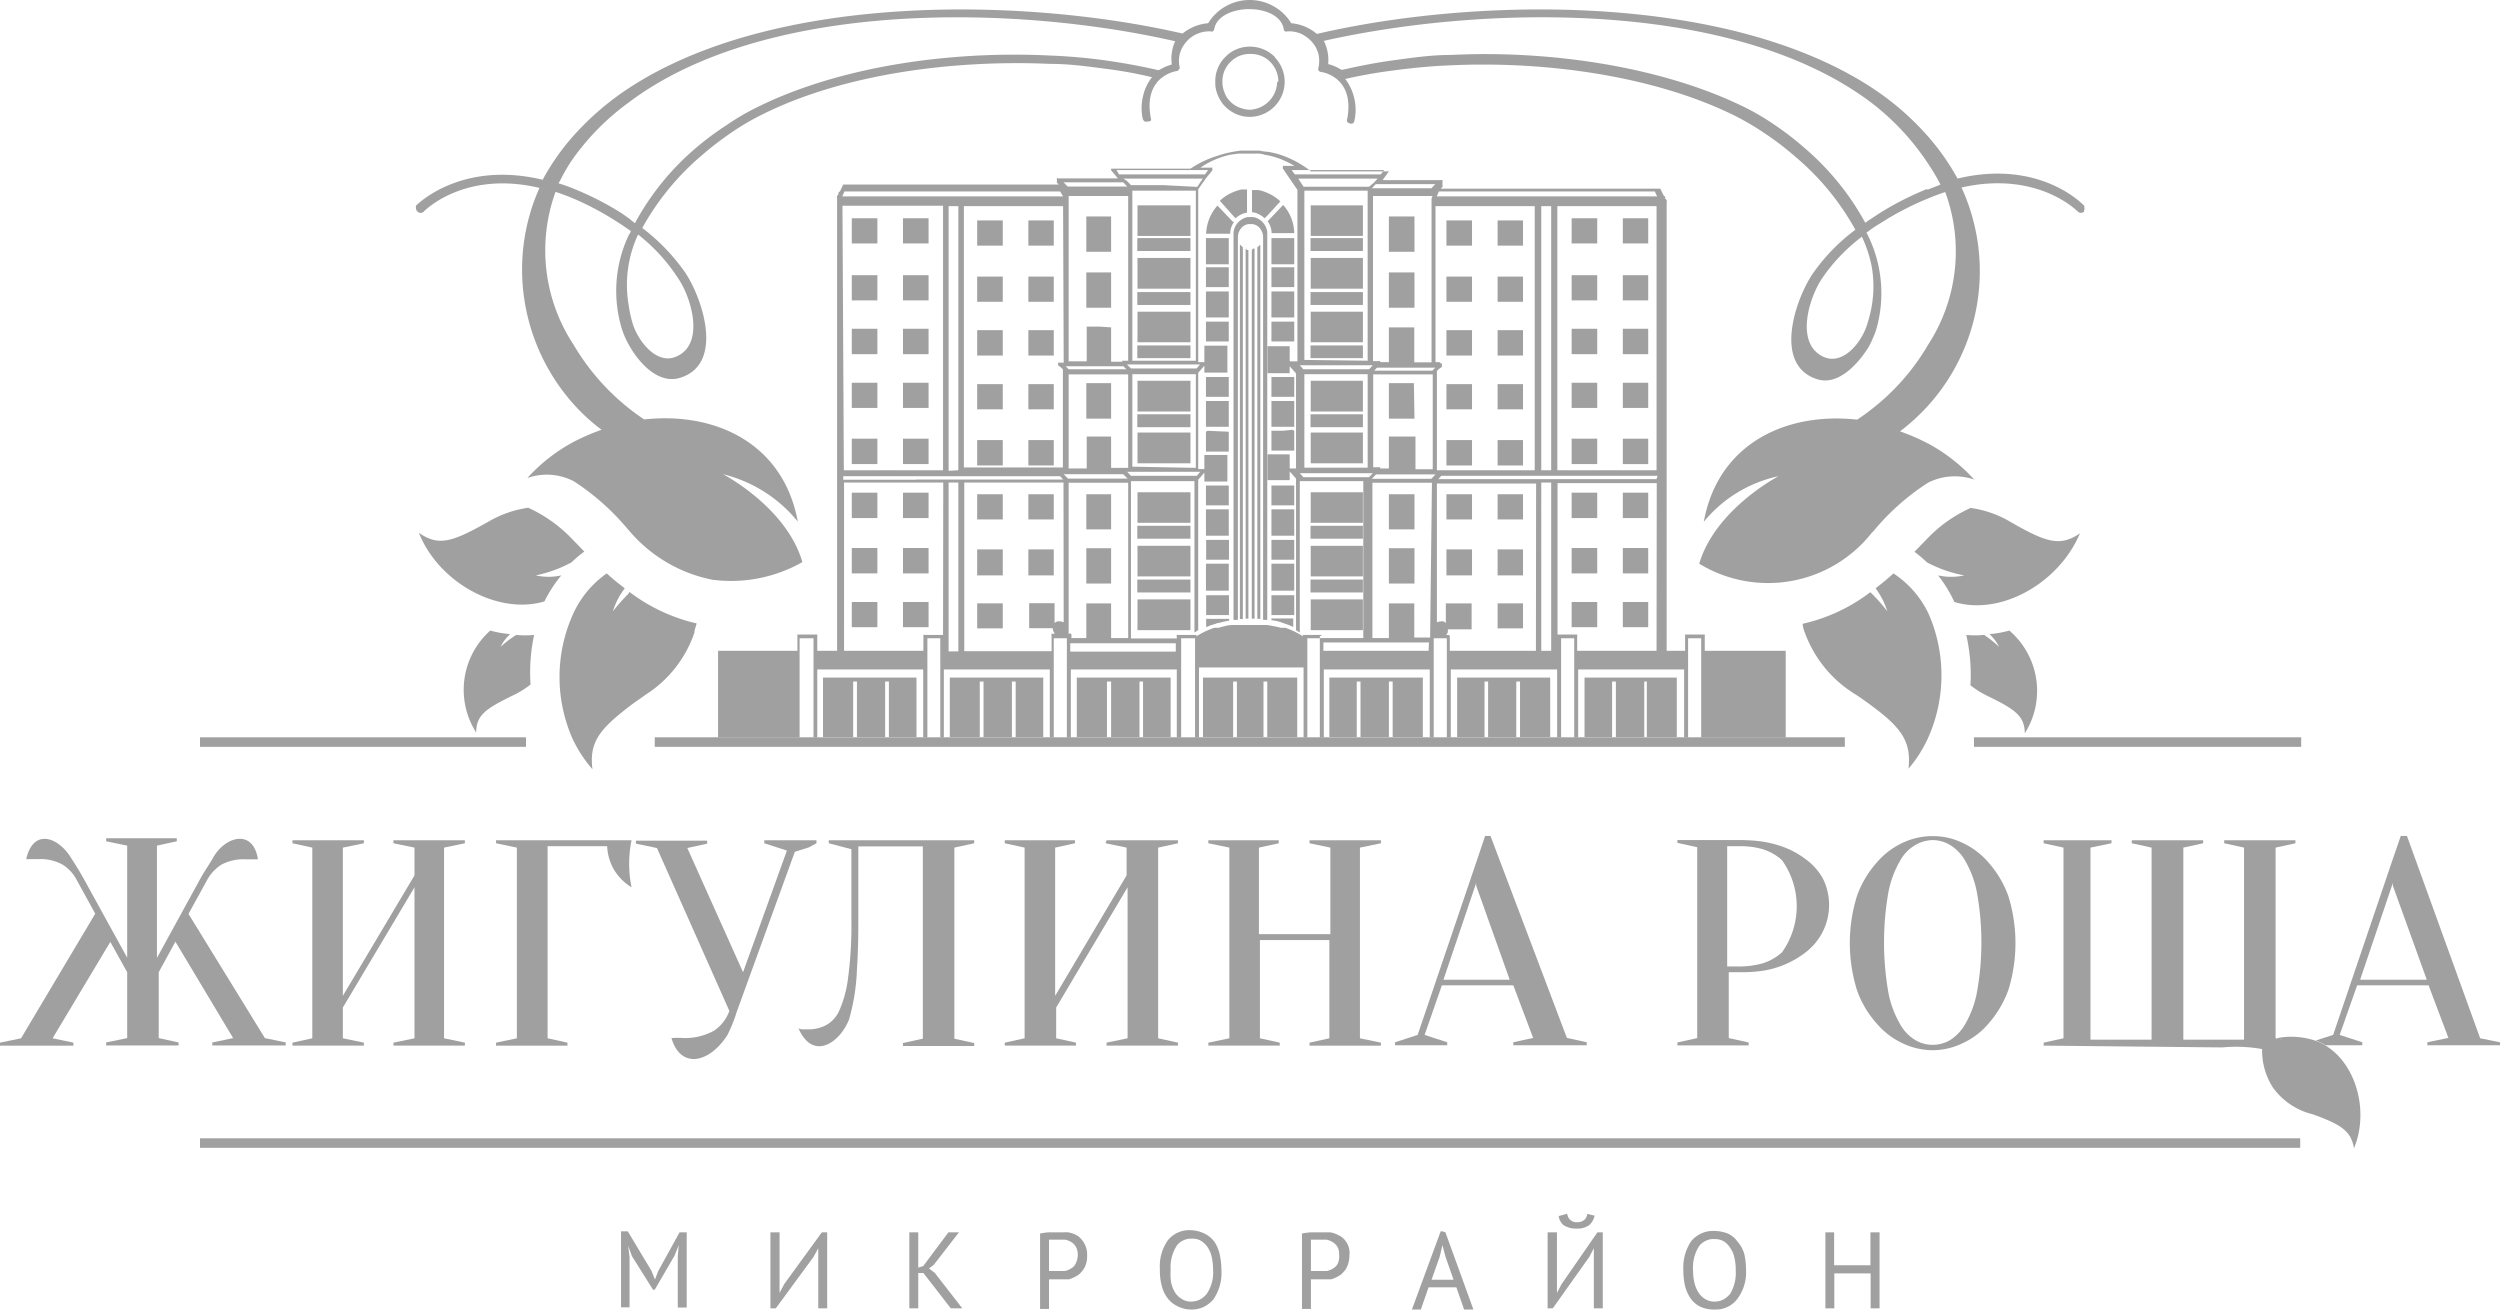 <?xml version="1.0" encoding="UTF-8"?> <svg xmlns="http://www.w3.org/2000/svg" id="Слой_1" data-name="Слой 1" viewBox="0 0 126 66"> <defs> <style>.cls-1,.cls-2{fill:#a0a0a0;}.cls-1{fill-rule:evenodd;}</style> </defs> <path class="cls-1" d="M118.64,57.87c.84-2,0-4.7-1.92-5.41a3.79,3.79,0,0,0-2-.13,3.8,3.8,0,0,1,2,1.21,4.16,4.16,0,0,0-2.7-.84,3.44,3.44,0,0,0,.54,2.12,3.48,3.48,0,0,0,2,1.34C118,56.68,118.49,57,118.64,57.87Z"></path> <path class="cls-2" d="M46.82,63.93l.24-.18,1.27-1.64H47.8l-1.27,1.7-.25.08V62.11h-.45v3.83h.45V64.16h.26l1.38,1.78h.58l-1.39-1.79Z"></path> <path class="cls-2" d="M72.7,62.06h-.09L71.16,66h.45L72,64.88H73.4L73.79,66h.47l-1.41-3.89Zm.56,2.44H72.15l.41-1.16.14-.59.15.58Z"></path> <path class="cls-2" d="M78.84,61.77a1.15,1.15,0,0,0,.63.15,1,1,0,0,0,.62-.17.9.9,0,0,0,.28-.48L80,61.18a.47.47,0,0,1-.16.31.53.53,0,0,1-.34.11.49.49,0,0,1-.35-.11.47.47,0,0,1-.16-.32l-.43.12a.62.62,0,0,0,.09.27A.53.53,0,0,0,78.84,61.77Z"></path> <path class="cls-2" d="M33.18,64.05l-.17.44h0l-.17-.43-1.2-2h-.34v3.83h.43V63.36l-.07-.57h0l.19.52L32.91,65H33l1-1.72.21-.53h0l-.05.57v2.58h.45V62.11h-.36Z"></path> <path class="cls-2" d="M94.27,62.11v1.66H92.44V62.11H92v3.83h.45V64.18h1.83v1.76h.45V62.11Z"></path> <path class="cls-2" d="M39.53,64.71l-.24.45h0l0-.43V62.11h-.46v3.83h.27L41,63.35l.24-.44h0l0,.43v2.6h.45V62.11h-.27Z"></path> <path class="cls-2" d="M78.71,64.71l-.24.45h0l0-.43V62.11H78v3.83h.26l1.84-2.59.23-.44h0l0,.43v2.6h.45V62.11h-.27Z"></path> <path class="cls-2" d="M67.52,62.29a1.28,1.28,0,0,0-.47-.18l-.25,0h-.74a3.32,3.32,0,0,0-.44.06v3.8h.45V64.48h.73l.28,0a1.68,1.68,0,0,0,.47-.22,1.13,1.13,0,0,0,.33-.39,1.34,1.34,0,0,0,.13-.59,1,1,0,0,0-.49-1Zm-.09,1.38a.6.6,0,0,1-.24.26,1,1,0,0,1-.32.13h-.8V62.48h.8a1.07,1.07,0,0,1,.31.13.66.66,0,0,1,.23.24.67.67,0,0,1,.08.37A.87.87,0,0,1,67.43,63.67Z"></path> <path class="cls-2" d="M54.32,62.29a1.4,1.4,0,0,0-.48-.18,1.9,1.9,0,0,0-.25,0h-.73a3.11,3.11,0,0,0-.44.06v3.8h.45V64.48h.72l.28,0a1.82,1.82,0,0,0,.47-.22,1.25,1.25,0,0,0,.33-.39,1.2,1.2,0,0,0,.12-.59,1.09,1.09,0,0,0-.13-.59A1.17,1.17,0,0,0,54.32,62.29Zm-.1,1.38a.55.55,0,0,1-.24.26.83.83,0,0,1-.32.13h-.79V62.48h.83a1.2,1.2,0,0,1,.31.13.64.64,0,0,1,.22.24.78.78,0,0,1,.09.37A1,1,0,0,1,54.22,63.67Z"></path> <path class="cls-2" d="M87.58,62.59a1.19,1.19,0,0,0-.48-.41,1.87,1.87,0,0,0-.71-.14,1.39,1.39,0,0,0-.63.12,1.43,1.43,0,0,0-.52.39,2.39,2.39,0,0,0-.4,1.47,3.59,3.59,0,0,0,.09.81,2,2,0,0,0,.29.63,1.32,1.32,0,0,0,.48.4,1.61,1.61,0,0,0,.71.14,1.36,1.36,0,0,0,.63-.12,1.34,1.34,0,0,0,.51-.4A2.23,2.23,0,0,0,88,64a3.72,3.72,0,0,0-.09-.81A1.6,1.6,0,0,0,87.58,62.59Zm-.38,2.62a1.21,1.21,0,0,1-.35.29,1,1,0,0,1-.44.1.87.87,0,0,1-.49-.14,1,1,0,0,1-.33-.34,1.69,1.69,0,0,1-.2-.5,3,3,0,0,1-.06-.6,2,2,0,0,1,.29-1.19.82.82,0,0,1,.35-.29.83.83,0,0,1,.44-.09.9.9,0,0,1,.48.12,1.1,1.1,0,0,1,.33.35,1.28,1.28,0,0,1,.2.5,2.45,2.45,0,0,1,.06.6A2.06,2.06,0,0,1,87.2,65.21Z"></path> <path class="cls-2" d="M61.21,62.59a1.38,1.38,0,0,0-.49-.41A1.7,1.7,0,0,0,60,62a1.39,1.39,0,0,0-1.14.51,2.27,2.27,0,0,0-.4,1.47,2.76,2.76,0,0,0,.09.81,1.65,1.65,0,0,0,.29.63,1.34,1.34,0,0,0,.48.4A1.54,1.54,0,0,0,60,66a1.41,1.41,0,0,0,.64-.12,1.45,1.45,0,0,0,.52-.4,2.34,2.34,0,0,0,.4-1.46,3.66,3.66,0,0,0-.09-.81A1.86,1.86,0,0,0,61.21,62.59Zm-.39,2.62a1.09,1.09,0,0,1-.35.29,1,1,0,0,1-.44.1.82.82,0,0,1-.48-.14,1,1,0,0,1-.34-.34,1.67,1.67,0,0,1-.19-.5A3.05,3.05,0,0,1,59,64a2,2,0,0,1,.29-1.19.79.79,0,0,1,.34-.29.85.85,0,0,1,.44-.09.8.8,0,0,1,.48.12,1.14,1.14,0,0,1,.34.35,1.44,1.44,0,0,1,.19.5,3.05,3.05,0,0,1,.06.6A1.92,1.92,0,0,1,60.82,65.21Z"></path> <path class="cls-2" d="M79.21,24.83v1.28H80.5V24.83H79.21Z"></path> <path class="cls-2" d="M81.79,30.34v1.27h1.28V30.34H81.79Z"></path> <path class="cls-2" d="M46.8,12.31V11H45.51v1.27H46.8Z"></path> <path class="cls-2" d="M46.8,20.56V19.29H45.51v1.27H46.8Z"></path> <path class="cls-2" d="M46.8,15.14V13.87H45.51v1.27H46.8Z"></path> <path class="cls-2" d="M81.79,27.62V28.9h1.28V27.62H81.79Z"></path> <path class="cls-2" d="M46.8,17.85V16.57H45.51v1.28H46.8Z"></path> <path class="cls-2" d="M60,18.05v-.64H57.32v.64H60Z"></path> <path class="cls-2" d="M60,23.35V21.8H57.33v1.55H60Z"></path> <path class="cls-2" d="M60,12.69V12H57.32v.65H60Z"></path> <path class="cls-2" d="M60,11.89V10.35H57.33v1.54H60Z"></path> <path class="cls-2" d="M57.33,15.71v1.54H60V15.71H57.33Z"></path> <path class="cls-2" d="M81.79,24.83v1.28h1.28V24.83H81.79Z"></path> <path class="cls-2" d="M60,15.37v-.65H57.32v.65H60Z"></path> <path class="cls-2" d="M57.33,13v1.55H60V13H57.33Z"></path> <path class="cls-2" d="M46.8,23.39V22.11H45.51v1.28H46.8Z"></path> <path class="cls-2" d="M45.51,24.83v1.28H46.8V24.83H45.51Z"></path> <path class="cls-2" d="M79.21,30.34v1.27H80.5V30.34H79.21Z"></path> <path class="cls-2" d="M42.93,24.83v1.28h1.29V24.83H42.93Z"></path> <path class="cls-2" d="M45.51,30.34v1.27H46.8V30.34H45.51Z"></path> <path class="cls-2" d="M45.51,27.62V28.9H46.8V27.62H45.51Z"></path> <path class="cls-2" d="M76.76,15.21V13.94H75.48v1.27h1.28Z"></path> <path class="cls-2" d="M49.25,30.41v1.26h1.29V30.41H49.25Z"></path> <path class="cls-2" d="M75.48,24.91v1.27h1.28V24.91H75.48Z"></path> <path class="cls-2" d="M44.22,12.31V11H42.93v1.27h1.29Z"></path> <path class="cls-2" d="M44.22,17.85V16.57H42.93v1.28h1.29Z"></path> <path class="cls-2" d="M44.22,15.14V13.87H42.93v1.27h1.29Z"></path> <path class="cls-2" d="M44.22,20.56V19.29H42.93v1.27h1.29Z"></path> <path class="cls-2" d="M79.21,27.62V28.9H80.5V27.62H79.21Z"></path> <path class="cls-2" d="M42.93,30.34v1.27h1.29V30.34H42.93Z"></path> <path class="cls-2" d="M42.93,27.62V28.9h1.29V27.62H42.93Z"></path> <path class="cls-2" d="M44.22,23.39V22.11H42.93v1.28h1.29Z"></path> <path class="cls-2" d="M79.21,11v1.27H80.5V11H79.21Z"></path> <path class="cls-2" d="M68.69,15.37v-.65H66.05v.65h2.64Z"></path> <path class="cls-2" d="M85.92,32.8v-.75a.11.11,0,0,0,0-.07l-.07,0H85l-.07,0a.11.11,0,0,0,0,.07v.75h-.93V10.19a.19.19,0,0,0,0-.1.14.14,0,0,0-.08-.07.13.13,0,0,0,0-.1l-.08-.08-.16-.33s0,0,0,0l0,0-.1,0H72.61l.09-.09a.1.1,0,0,0,0-.08V9.15a.08.08,0,0,0,0-.07.11.11,0,0,0-.08,0H69.68L70,8.64l0,0s0,0,0,0,0,0,0,0l0,0H66.08a5.15,5.15,0,0,0-1.41-.79,4.06,4.06,0,0,0-.78-.2,3.18,3.18,0,0,1-.43-.06h-.88a3.18,3.18,0,0,0-.43.06,4.47,4.47,0,0,0-.78.2A5.15,5.15,0,0,0,60,8.5H56l0,0v.08l0,0,.34.41h-3a.08.08,0,0,0-.07,0,.09.09,0,0,0,0,.07v.07a.11.11,0,0,0,0,.08l.09.09H42.6l-.1,0,0,0a.05.05,0,0,0,0,0l-.16.33-.08.08a.13.13,0,0,0,0,.1.12.12,0,0,0-.07.07.19.19,0,0,0,0,.1V32.8h-1v-.75a.11.11,0,0,0,0-.07l-.07,0h-.86l-.07,0a.11.11,0,0,0,0,.07v.75h-4v4.37H40.3v-5H41v5h.19V33.74h5.34v3.43h.21v-5h.65v5h.18V33.74h5.34v3.43h.2v-5h.66v5h.2V33.74h5.34v3.43h.22v-5h.7v5h.2V33.64H65.7v3.53h.19v-5h.63v5h.2V33.74h5.34v3.43h.2v-5h.66v5h.2V33.74h5.36v3.43h.2v-5h.66v5h.2V33.74h5.34v3.43h.2v-5h.66v5H90V32.8ZM67.37,8.57h2.39l-.17.22H65.26l-.16-.22ZM70.62,22H70v1.61h-.44s0,0,0-.06a.06.06,0,0,0-.06,0h-.29V18.87h3v4.78h-.87V22Zm-3.25-3.59h1.82l-.19.2H65.69l-.18-.2Zm-1.63-.27V9.61h3.19v8.57Zm3.19.71v4.72H65.74V18.86h3.19Zm-1.56,5h1.82l-.19.2H65.69l-.18-.2Zm3.25-5.17H69.26l.14-.15h2.94l-.15.15ZM72.15,10v8.26h-.87V16.5H70v1.75h-.44a.1.1,0,0,0,0-.05.07.07,0,0,0-.06,0h-.3V9.88h3ZM69,9.41H65.7L65.43,9h4l-.19.21ZM56.27,8.57h4.62l-.16.22H56.4ZM55.41,22h-.64v1.61h-.91V18.87h3v4.71h-.3s0,0,0,0a.1.1,0,0,0,0,0H56V22Zm0-5.54h-.64v1.75h-.91V9.88h3v8.3h-.3l0,0,0,.05H56V16.5Zm0,2h1.21l.15.15H53.86l-.15-.15Zm1.4,5.32h3.68l-.17.2H57Zm.26-.26V18.86h3.2v4.72Zm1.56-4.95H57l-.2-.2h3.68l-.17.2Zm-1.56-.47V9.61h3.2v8.57h-3.2Zm1.56-8.77H57l-.2-.21L56.62,9h4l-.28.42Zm-3.25-.14h1.23l.2.21h-3l-.21-.21ZM42.46,10.37h5.07V23.7h-5ZM47.53,32h-.92a.11.11,0,0,0-.07,0,.09.09,0,0,0,0,.07v.73h-4V24.32h5Zm-1.35-7.82H42.5V24H53.43l.15.17h-7.4Zm1.63-.45V10.39h.49V23.7Zm.49,9.1h-.49V24.32h.49Zm5.31-1.46a.37.37,0,0,0-.18-.05.4.4,0,0,0-.15,0,.57.57,0,0,0-.13.08v-1H51.87v1.26h1.19a.43.43,0,0,0,.11.28H53A.07.07,0,0,0,53,32a.09.09,0,0,0,0,.07v.75H48.6V24.32h5Zm0-13.09H53.4a.15.15,0,0,0-.07,0,.11.11,0,0,0,0,.07v.07a.08.08,0,0,0,0,0,.1.1,0,0,0,0,0,.91.91,0,0,1,.24.2v4.94H53.4l0,0a.08.08,0,0,0,0,0H48.58V10.39h5ZM52.45,9.9h-10l.11-.25H53.43l.15.25Zm1.16,14h3l.22.22h-3ZM53.86,32V24.33h3v7.83H56V30.41H54.75v1.75H54v-.11a.09.09,0,0,0,0-.06A.07.07,0,0,0,53.86,32Zm5.4.84H53.94v-.42h5.32ZM66.6,32h-.86l-.07,0a.11.11,0,0,0,0,.07,4.29,4.29,0,0,0-.89-.43h-.22c-.23-.06-.47-.1-.7-.14l-.43,0h-.88l-.43,0c-.24,0-.47.08-.7.14h-.22a4.14,4.14,0,0,0-.9.43.11.11,0,0,0,0-.07l-.06,0h-.86l-.07,0a.11.11,0,0,0,0,.07v.11H57V24.25h3.2v7.63l.19-.12V24.18l.31-.36v.45h1.16V22.93H60.7v.71h-.31V18.79l.31-.36v.35h1.16V17.42H60.7v.83h-.31V9.54L60.77,9l.33-.41a.09.09,0,0,0,0-.07.14.14,0,0,0,0-.07.11.11,0,0,0-.07,0H60.5A4.26,4.26,0,0,1,62,7.8l.43-.06h.88a1.07,1.07,0,0,1,.43.06A4.12,4.12,0,0,1,64.5,8a5.06,5.06,0,0,1,.74.36h-.51a.11.11,0,0,0-.07,0,.14.14,0,0,0,0,.07.09.09,0,0,0,0,.07L65,9l.39.57v8.64H65v-.76H63.88v1.36H65v-.35l.32.36v4.79H65v-.71H63.88V24.2H65v-.44l.32.36v7.64l.19.12V24.25h3.2v7.91H66.52v-.11l.07,0a.11.11,0,0,0,0-.07ZM72,32.8h-5.3v-.42h5.32Zm.08-.84a.09.09,0,0,0,0,0,.14.14,0,0,0,0,.06v.11h-.8V30.41H70v1.75h-.83V24.33h3Zm.06-7.83h-3l.21-.22h3Zm0-14.64h-3l.2-.21h3Zm.38.16H83.4l.12.25H72.41Zm5.66.74V23.7h-.5V10.39Zm-5.63,7.86h-.2V10.39h5V23.7H72.68l0,0a.07.07,0,0,0-.06,0h-.2V18.7a.82.82,0,0,1,.25-.2l0,0a.14.14,0,0,0,0-.06v-.06a.13.13,0,0,0,0-.06.1.1,0,0,0-.05,0ZM77.41,32.8H73.07v-.75A.11.11,0,0,0,73,32L73,32h-.12a.38.38,0,0,0,.09-.13.77.77,0,0,0,0-.15h1.2V30.41H72.87v1a.27.27,0,0,0-.12-.09.32.32,0,0,0-.14,0,.41.41,0,0,0-.19.05v-7h5Zm.77,0h-.5V24.32h.5Zm5.31,0h-4v-.75a.21.21,0,0,0,0-.07l-.08,0h-.86a0,0,0,0,0-.05,0V24.35h5Zm0-8.65h-11l.15-.17H83.54Zm0-.45h-5V10.39h5Z"></path> <path class="cls-2" d="M68.69,12.69V12H66.05v.65h2.64Z"></path> <path class="cls-2" d="M68.69,11.89V10.35H66.06v1.54h2.63Z"></path> <path class="cls-2" d="M66.06,13v1.55h2.63V13H66.06Z"></path> <path class="cls-2" d="M66.06,15.71v1.54h2.63V15.71H66.06Z"></path> <path class="cls-2" d="M81.79,11v1.27h1.28V11H81.79Z"></path> <path class="cls-2" d="M68.69,18.05v-.64H66.05v.64h2.64Z"></path> <path class="cls-2" d="M50.22,34.15H47.87v3h1.51v-2.8h.19v2.8H51v-2.8h.19v2.8h1.39v-3H50.22Z"></path> <path class="cls-2" d="M56.82,34.15H54.27v3h1.52v-2.8H56v2.8h1.43v-2.8h.18v2.8H59v-3H56.82Z"></path> <path class="cls-2" d="M66.06,21.8v1.55h2.63V21.8H66.06Z"></path> <path class="cls-2" d="M60,21.53v-.65H57.32v.65H60Z"></path> <path class="cls-2" d="M43.83,34.15H41.48v3H43v-2.8h.19v2.8h1.42v-2.8h.19v2.8h1.39v-3H43.83Z"></path> <path class="cls-2" d="M75.79,34.15H73.44v3h1.38v-2.8H75v2.8h1.42v-2.8h.19v2.8h1.52v-3H75.79Z"></path> <path class="cls-2" d="M69.19,34.15H67v3h1.38v-2.8h.19v2.8H70v-2.8h.19v2.8h1.52v-3H69.19Z"></path> <path class="cls-2" d="M79.86,34.15h0v3h1.39v-2.8h.19v2.8h1.43v-2.8H83v2.8h1.51v-3H79.86Z"></path> <path class="cls-2" d="M71.26,19.31H70V21.1h1.29Z"></path> <path class="cls-2" d="M63.88,34.15H60.63v3h1.52v-2.8h.19v2.8h1.34v-2.8h.19v2.8h1.51v-3h-1.5Z"></path> <path class="cls-2" d="M56,12.69V10.91H54.75v1.78H56Z"></path> <path class="cls-2" d="M79.21,13.87v1.27H80.5V13.87H79.21Z"></path> <path class="cls-2" d="M56,13.73H54.75v1.78H56Z"></path> <path class="cls-2" d="M56,19.31H54.75V21.1H56Z"></path> <path class="cls-2" d="M79.21,16.57v1.28H80.5V16.57H79.21Z"></path> <path class="cls-2" d="M60,20.74V19.19H57.33v1.55H60Z"></path> <path class="cls-2" d="M66.05,20.88v.65h2.64v-.65H66.05Z"></path> <path class="cls-2" d="M79.21,19.29v1.27H80.5V19.29H79.21Z"></path> <path class="cls-2" d="M79.21,22.11v1.28H80.5V22.11H79.21Z"></path> <path class="cls-2" d="M81.79,13.87v1.27h1.28V13.87H81.79Z"></path> <path class="cls-2" d="M81.79,19.29v1.27h1.28V19.29H81.79Z"></path> <path class="cls-2" d="M49.25,24.91v1.27h1.29V24.91H49.25Z"></path> <path class="cls-2" d="M66.06,19.19v1.55h2.63V19.19H66.06Z"></path> <path class="cls-2" d="M81.79,16.57v1.28h1.28V16.57H81.79Z"></path> <path class="cls-2" d="M70,13.73v1.78h1.29V13.73H70Z"></path> <path class="cls-2" d="M81.79,22.11v1.28h1.28V22.11H81.79Z"></path> <path class="cls-2" d="M70,10.91v1.78h1.29V10.91H70Z"></path> <path class="cls-2" d="M49.25,27.69V29h1.29V27.69H49.25Z"></path> <path class="cls-2" d="M62.78,12.53V31.18h.14V12.6h-.07Z"></path> <path class="cls-2" d="M63.37,12.46V31.19h.15V12.32l-.07.08Z"></path> <path class="cls-2" d="M63.09,12.6V31.18h.14V12.53h-.07Z"></path> <path class="cls-2" d="M62.14,11.18l-.78-.82a2.24,2.24,0,0,0-.57,1.42H62a1.05,1.05,0,0,1,.2-.6Z"></path> <path class="cls-2" d="M62.49,12.32V31.2h.15V12.46l-.07-.06Z"></path> <path class="cls-2" d="M65.21,31.17H64.08v.09a1.94,1.94,0,0,1,.53.12h0l.17.06a2.78,2.78,0,0,1,.4.16v-.44Z"></path> <path class="cls-2" d="M63.62,11.18a.55.55,0,0,0-.17-.13.86.86,0,0,0-.28-.11h-.29a.86.86,0,0,0-.28.11,1.09,1.09,0,0,0-.17.13.89.89,0,0,0-.26.54V31.24h.22V11.94a.63.63,0,0,1,.06-.27.73.73,0,0,1,.16-.23.62.62,0,0,1,.28-.14.28.28,0,0,1,.13,0h0a.33.33,0,0,1,.14,0,.62.62,0,0,1,.28.14.73.73,0,0,1,.16.23.63.63,0,0,1,.06.27v19.3h.21V11.69A.89.89,0,0,0,63.62,11.18Z"></path> <path class="cls-2" d="M65.21,30H64.08v1h1.15V30Z"></path> <path class="cls-2" d="M65.23,11.75a2.18,2.18,0,0,0-.56-1.42l-.78.82a1.08,1.08,0,0,1,.2.6h1.14Z"></path> <path class="cls-2" d="M64.08,12v1.32h1.15V12H64.08Z"></path> <path class="cls-2" d="M60.78,12v1.32h1.15V12H60.78Z"></path> <path class="cls-2" d="M63.45,10.8a1.37,1.37,0,0,1,.29.2l.14-.14.65-.71a2.21,2.21,0,0,0-.66-.43,2.16,2.16,0,0,0-.43-.14l-.28,0H63.1V10.7h.06A1,1,0,0,1,63.45,10.8Z"></path> <path class="cls-2" d="M62.14,10.86l.13.14a1.21,1.21,0,0,1,.3-.2.9.9,0,0,1,.28-.08h0V9.55h0l-.28,0a2.16,2.16,0,0,0-.43.14,2.09,2.09,0,0,0-.66.43Z"></path> <path class="cls-2" d="M64.08,13.47v1h1.15v-1H64.08Z"></path> <path class="cls-2" d="M64.08,28.41v1.36h1.15V28.41H64.08Z"></path> <path class="cls-2" d="M60.78,16.21v1h1.15v-1H60.78Z"></path> <path class="cls-2" d="M60.78,13.47v1h1.15v-1H60.78Z"></path> <path class="cls-2" d="M60.78,14.69V16h1.15V14.69H60.78Z"></path> <path class="cls-2" d="M64.08,25.67V27h1.15V25.67H64.08Z"></path> <path class="cls-2" d="M74.19,15.21V13.94H72.9v1.27h1.29Z"></path> <path class="cls-2" d="M70,24.91v1.77h1.29V24.91H70Z"></path> <path class="cls-2" d="M70,27.63v1.78h1.29V27.63H70Z"></path> <path class="cls-2" d="M74.19,12.38V11.11H72.9v1.27h1.29Z"></path> <path class="cls-2" d="M76.76,20.63V19.36H75.48v1.27h1.28Z"></path> <path class="cls-2" d="M76.76,12.38V11.11H75.48v1.27h1.28Z"></path> <path class="cls-2" d="M76.76,23.46V22.18H75.48v1.28h1.28Z"></path> <path class="cls-2" d="M76.76,17.92V16.64H75.48v1.28h1.28Z"></path> <path class="cls-2" d="M74.19,17.92V16.64H72.9v1.28h1.29Z"></path> <path class="cls-2" d="M68.69,26.35V24.81H66.06v1.54h2.63Z"></path> <path class="cls-2" d="M64.08,24.47v1h1.15v-1H64.08Z"></path> <path class="cls-2" d="M65.21,27.21H64.08v1h1.15v-1Z"></path> <path class="cls-2" d="M64.08,14.69V16h1.15V14.69H64.08Z"></path> <path class="cls-2" d="M68.69,27.15V26.5H66.05v.65h2.64Z"></path> <path class="cls-2" d="M68.69,31.76V30.21H66.06v1.55h2.63Z"></path> <path class="cls-2" d="M66.06,27.51v1.54h2.63V27.51H66.06Z"></path> <path class="cls-2" d="M74.19,20.63V19.36H72.9v1.27h1.29Z"></path> <path class="cls-2" d="M68.69,29.86v-.65H66.05v.65h2.64Z"></path> <path class="cls-2" d="M51.83,27.69V29h1.28V27.69H51.83Z"></path> <path class="cls-2" d="M51.83,11.11v1.27h1.28V11.11H51.83Z"></path> <path class="cls-2" d="M51.83,13.94v1.27h1.28V13.94H51.83Z"></path> <path class="cls-2" d="M75.48,30.41v1.26h1.28V30.41H75.48Z"></path> <path class="cls-2" d="M51.83,16.64v1.28h1.28V16.64H51.83Z"></path> <path class="cls-2" d="M56,26.68V24.91H54.75v1.77H56Z"></path> <path class="cls-2" d="M51.83,19.36v1.27h1.28V19.36H51.83Z"></path> <path class="cls-2" d="M72.9,24.91v1.27h1.29V24.91H72.9Z"></path> <path class="cls-2" d="M56,29.41V27.63H54.75v1.78H56Z"></path> <path class="cls-2" d="M72.9,27.69V29h1.29V27.69H72.9Z"></path> <path class="cls-2" d="M75.48,27.69V29h1.28V27.69H75.48Z"></path> <path class="cls-2" d="M49.25,22.18v1.28h1.29V22.18H49.25Z"></path> <path class="cls-2" d="M74.19,23.46V22.18H72.9v1.28h1.29Z"></path> <path class="cls-2" d="M49.25,19.36v1.27h1.29V19.36H49.25Z"></path> <path class="cls-2" d="M51.83,24.91v1.27h1.28V24.91H51.83Z"></path> <path class="cls-2" d="M51.83,22.18v1.28h1.28V22.18H51.83Z"></path> <path class="cls-2" d="M49.25,16.64v1.28h1.29V16.64H49.25Z"></path> <path class="cls-2" d="M49.25,11.11v1.27h1.29V11.11H49.25Z"></path> <path class="cls-2" d="M49.25,13.94v1.27h1.29V13.94H49.25Z"></path> <path class="cls-2" d="M60.78,20.21v1.3h1.15v-1.3H60.78Z"></path> <path class="cls-2" d="M64.08,16.21v1h1.15v-1H64.08Z"></path> <path class="cls-2" d="M60.78,25.67V27h1.15V25.67H60.78Z"></path> <path class="cls-2" d="M60.85,21.71a.18.18,0,0,1-.07.05v1h1.15v-1Z"></path> <path class="cls-2" d="M60.78,24.47v1h1.15v-1H60.78Z"></path> <path class="cls-2" d="M60.78,19v1h1.15V19H60.78Z"></path> <path class="cls-2" d="M64.66,21.71h-.58v1h1.15v-1a.12.12,0,0,1-.07-.05Z"></path> <path class="cls-2" d="M64.08,20h1.15V19H64.08Z"></path> <path class="cls-2" d="M64.08,20.21v1.3h1.15v-1.3H64.08Z"></path> <path class="cls-2" d="M60,26.35V24.81H57.33v1.54H60Z"></path> <path class="cls-2" d="M60.79,27.21h0v1h1.15v-1H60.79Z"></path> <path class="cls-2" d="M60,29.05V27.51H57.33v1.54H60Z"></path> <path class="cls-2" d="M57.32,29.21v.65H60v-.65H57.32Z"></path> <path class="cls-2" d="M57.33,30.21v1.55H60V30.21H57.33Z"></path> <path class="cls-2" d="M57.32,26.5v.65H60V26.5H57.32Z"></path> <path class="cls-2" d="M60.79,31.17v.44a2.86,2.86,0,0,1,.41-.15l.17-.06h.05a4.54,4.54,0,0,1,.53-.12v-.09H60.81Z"></path> <path class="cls-2" d="M60.78,28.41v1.36h1.15V28.41H60.78Z"></path> <path class="cls-2" d="M60.79,30h0v1h1.15V30H60.79Z"></path> <path class="cls-2" d="M105,10.33S102.82,8,98.66,9a11.89,11.89,0,0,0-1.51-2.15,13.88,13.88,0,0,0-2.81-2.43C86.92-.43,74.2-.12,66.37,1.71a2.29,2.29,0,0,0-1.29-.54,2.46,2.46,0,0,0-4.19,0,2.37,2.37,0,0,0-1.29.52C51.75-.12,39.09-.42,31.68,4.45a14.15,14.15,0,0,0-2.81,2.43,11.67,11.67,0,0,0-1.52,2.18c-4.16-1-6.37,1.3-6.38,1.3a.3.3,0,0,0,0,.16.19.19,0,0,0,.07.14.21.21,0,0,0,.14.07.24.24,0,0,0,.16-.05s2-2.12,5.85-1.21a10.08,10.08,0,0,0-.75,5.71,10.22,10.22,0,0,0,2.47,5.19,9.55,9.55,0,0,0,1.41,1.29,10.91,10.91,0,0,0-1.41.61,8.74,8.74,0,0,0-2.33,1.82,3,3,0,0,1,1.18-.16,3,3,0,0,1,1.15.32,12.13,12.13,0,0,1,2.73,2.42l.09.1a7.36,7.36,0,0,0,4.18,2.45,7.29,7.29,0,0,0,4.53-.89c-.8-2.77-4-4.43-4-4.43a7,7,0,0,1,3.77,2.39c-.74-4-4.22-5.54-7.74-5.15-.26-.17-.51-.35-.76-.55a11.59,11.59,0,0,1-2.81-3.23A8.63,8.63,0,0,1,28,9.67c.28.09.57.2.86.32a14.55,14.55,0,0,1,2.24,1.19c.2.12.4.26.57.38l.12.08c0,.08-.08.16-.12.25a6.58,6.58,0,0,0-.33,4.68,4.26,4.26,0,0,0,.36.82c.56,1,1.55,2,2.61,1.64,2.2-.71,1.09-4,.22-5.3a10,10,0,0,0-2.16-2.24,13.13,13.13,0,0,1,3-3.66,16.09,16.09,0,0,1,1.54-1.18,12.52,12.52,0,0,1,1.55-.9C42.5,3.74,48,3,52.94,3.22c1,0,1.88.13,2.81.25a21.56,21.56,0,0,1,2.31.42,2.38,2.38,0,0,0-.46,1,2.45,2.45,0,0,0,0,1.11.22.22,0,0,0,.09.12.17.17,0,0,0,.14,0A.2.2,0,0,0,58,6.08a.18.18,0,0,0,0-.14c-.39-2.07,1.21-2.35,1.32-2.36a.13.13,0,0,0,.09-.07.19.19,0,0,0,.05-.1,1.47,1.47,0,0,1,0-.69,1.52,1.52,0,0,1,.32-.6,1.47,1.47,0,0,1,.55-.41,1.54,1.54,0,0,1,.67-.13.2.2,0,0,0,.13,0,.21.21,0,0,0,.07-.12c.11-.65.94-1,1.76-1s1.62.33,1.74,1a.17.17,0,0,0,.06.12.23.23,0,0,0,.14,0,1.53,1.53,0,0,1,.67.12,1.72,1.72,0,0,1,.55.41,1.52,1.52,0,0,1,.33.61,1.61,1.61,0,0,1,0,.69.24.24,0,0,0,0,.14.22.22,0,0,0,.13.08c.11,0,1.71.29,1.32,2.36a.2.2,0,0,0,0,.15.22.22,0,0,0,.13.08.2.2,0,0,0,.15,0,.22.22,0,0,0,.08-.13,2.45,2.45,0,0,0,0-1.11,2.51,2.51,0,0,0-.46-1c.74-.17,1.52-.31,2.35-.42s1.82-.22,2.78-.26c4.92-.25,10.44.52,14.5,2.53a13.25,13.25,0,0,1,1.54.91,14.61,14.61,0,0,1,1.54,1.18,13,13,0,0,1,3,3.66,9.53,9.53,0,0,0-2.16,2.23c-.86,1.28-2,4.59.23,5.3,1,.33,2-.65,2.61-1.64a6,6,0,0,0,.36-.82,6.61,6.61,0,0,0-.36-4.69l-.12-.24.12-.08a5.13,5.13,0,0,1,.57-.38A14.6,14.6,0,0,1,97.18,10c.29-.12.58-.23.86-.32a8.64,8.64,0,0,1-.86,7.69,11.33,11.33,0,0,1-2.82,3.23c-.24.19-.5.38-.76.55-3.51-.39-7,1.15-7.73,5.15A6.67,6.67,0,0,1,89.64,24s-3.18,1.65-4,4.41a6.66,6.66,0,0,0,8.7-1.56l.1-.1a11.89,11.89,0,0,1,2.73-2.42,3,3,0,0,1,2.33-.16,8.74,8.74,0,0,0-2.33-1.82,10.91,10.91,0,0,0-1.41-.61,10.13,10.13,0,0,0,1.41-1.29,10.11,10.11,0,0,0,1.69-11c3.85-.87,5.85,1.21,5.86,1.21a.24.24,0,0,0,.16.07.26.26,0,0,0,.16-.07.16.16,0,0,0,0-.07.21.21,0,0,0,0-.18S105.07,10.35,105,10.33ZM34.16,14c.7,1,1.41,3.43-.15,4-.93.34-1.82-.77-2.11-1.65a6.48,6.48,0,0,1-.22-1,6,6,0,0,1,.48-3.53A9,9,0,0,1,34.16,14ZM59.06,3.25a2.59,2.59,0,0,0-.64.28h-.07c-.82-.19-1.69-.35-2.59-.48a28.15,28.15,0,0,0-2.82-.25c-5-.25-10.55.53-14.71,2.57a12.13,12.13,0,0,0-1.6.93A14.56,14.56,0,0,0,35,7.52a13.15,13.15,0,0,0-3,3.73L31.69,11l-.34-.24a15,15,0,0,0-2.49-1.27,7.41,7.41,0,0,0-.71-.25l.09-.16a9.41,9.41,0,0,1,.58-1A12.35,12.35,0,0,1,31.64,5.2C38.56-.06,51.26.25,59.23,2.08A2.06,2.06,0,0,0,59.06,3.25ZM94.33,13.41a5.88,5.88,0,0,1,0,2.05,7,7,0,0,1-.23.9c-.27.88-1.16,2-2.11,1.66-1.56-.61-.83-3-.15-4a8.87,8.87,0,0,1,2-2.09A6.56,6.56,0,0,1,94.33,13.41Zm2.81-3.89a14.88,14.88,0,0,0-2.48,1.27l-.33.22a3.62,3.62,0,0,0-.32.22A13.36,13.36,0,0,0,91,7.5a15.47,15.47,0,0,0-1.58-1.22,12.13,12.13,0,0,0-1.6-.93c-4.13-2-9.73-2.83-14.71-2.58-1,0-1.92.14-2.82.26s-1.77.29-2.59.48h-.11a2.21,2.21,0,0,0-.65-.28,2.14,2.14,0,0,0-.22-1.17h0c8-1.8,20.67-2.12,27.6,3.12a12.5,12.5,0,0,1,2.81,3,10.5,10.5,0,0,1,.58.95l.09.17c-.22.1-.44.17-.67.27Z"></path> <path class="cls-2" d="M31.68,29.92a9.48,9.48,0,0,0-.79.89,3.66,3.66,0,0,1,.6-1.16,11.35,11.35,0,0,1-.91-.75A5,5,0,0,0,28.86,31a7.7,7.7,0,0,0,0,6.24,6.57,6.57,0,0,0,1,1.53c-.17-1.35.34-2,1.86-3.17.25-.19.52-.37.81-.58A6,6,0,0,0,35,31.88c0-.16.08-.31.11-.46a8.88,8.88,0,0,1-3.39-1.59Z"></path> <path class="cls-2" d="M27,29a6.56,6.56,0,0,0,1.81-.66,5.54,5.54,0,0,1,.64-.54l-.64-.66a7.16,7.16,0,0,0-2.19-1.55,5.51,5.51,0,0,0-2,.7c-1.78,1-2.5,1.28-3.51.56,1,2.52,4,4.16,6.33,3.46A6.73,6.73,0,0,1,28.29,29,3,3,0,0,1,27,29Z"></path> <path class="cls-2" d="M101.32,26.3a5.39,5.39,0,0,0-2-.7,7,7,0,0,0-2.19,1.55l-.64.66a8.3,8.3,0,0,1,.64.54A6.56,6.56,0,0,0,99,29,3.07,3.07,0,0,1,97.68,29a6.6,6.6,0,0,1,.82,1.34c2.32.71,5.27-.94,6.33-3.46C103.81,27.58,103.1,27.32,101.32,26.3Z"></path> <path class="cls-2" d="M25.23,32.6a2.15,2.15,0,0,1,.48-.64,5.35,5.35,0,0,1-1-.18A4,4,0,0,0,24,36.92c0-.88.48-1.2,1.85-1.87a4.73,4.73,0,0,0,.89-.55A9,9,0,0,1,26.92,32a4.51,4.51,0,0,1-.9,0A5.39,5.39,0,0,0,25.23,32.6Z"></path> <path class="cls-2" d="M101.27,31.78a5.24,5.24,0,0,1-1,.18,2.15,2.15,0,0,1,.48.64A5.35,5.35,0,0,0,100,32a4.51,4.51,0,0,1-.9,0,9.07,9.07,0,0,1,.21,2.54,4.86,4.86,0,0,0,.89.55c1.37.67,1.84,1,1.85,1.87A4,4,0,0,0,101.27,31.78Z"></path> <path class="cls-2" d="M64.25,2.87A1.77,1.77,0,0,0,63,2.35a1.7,1.7,0,0,0-.67.13,1.61,1.61,0,0,0-.57.39,1.54,1.54,0,0,0-.38.57,1.61,1.61,0,0,0-.13.68,1.56,1.56,0,0,0,.13.68,1.72,1.72,0,0,0,.38.58,1.84,1.84,0,0,0,.57.38,1.7,1.7,0,0,0,.67.13,1.77,1.77,0,0,0,1.25-3Zm.12,1.25A1.44,1.44,0,0,1,63,5.53a1.4,1.4,0,0,1-.53-.11A1.25,1.25,0,0,1,62,5.11a1.16,1.16,0,0,1-.29-.46,1.39,1.39,0,0,1-.1-.53,1.35,1.35,0,0,1,.41-1,1.33,1.33,0,0,1,1-.4,1.35,1.35,0,0,1,1,.4,1.42,1.42,0,0,1,.41,1Z"></path> <path class="cls-2" d="M95.43,28.9c-.28.26-.59.51-.9.75a3.85,3.85,0,0,1,.59,1.16,8.48,8.48,0,0,0-.79-.9l-.07-.06a8.82,8.82,0,0,1-3.41,1.59,1.65,1.65,0,0,0,.12.46A6.08,6.08,0,0,0,93.52,35c.3.2.56.38.81.57,1.53,1.13,2,1.82,1.86,3.17a6.55,6.55,0,0,0,1-1.58,7.73,7.73,0,0,0,0-6.25A5,5,0,0,0,95.43,28.9Z"></path> <path class="cls-2" d="M41.77,42.5l1.14.3v3.53a20.14,20.14,0,0,1-.16,2.9,5.88,5.88,0,0,1-.44,1.68,1.54,1.54,0,0,1-.7.77,1.89,1.89,0,0,1-.84.2H40.4l-.15-.05a1.8,1.8,0,0,0,.43.65c.71.65,1.69-.06,2.11-1.09a10.43,10.43,0,0,0,.4-2.54c.05-.71.07-1.54.07-2.49v-3.7h3.25v9.69l-1,.22v.15h3.59v-.15l-1-.22V42.72l1-.22v-.15H41.77Z"></path> <path class="cls-2" d="M9.5,46.06l.94-1.71a2.13,2.13,0,0,1,.7-.76,2.32,2.32,0,0,1,1.23-.28H13c-.24-1.56-1.66-1.16-2.26-.08-.16.29-.4.62-.64,1.05l-2.19,4V42.62l1-.22v-.15H5.35v.15l1.06.22v5.65l-2.2-4c-.24-.43-.46-.77-.64-1.05-.61-1-1.88-1.52-2.25.08h.61a2.3,2.3,0,0,1,1.23.28,2,2,0,0,1,.7.76l.94,1.71L1.06,52.33,0,52.55v.15H3.7v-.15l-1.05-.22,2.91-4.86L6.41,49v3.32l-1.06.22v.15H9v-.15l-1-.22V49l.84-1.54,2.91,4.86-1.05.22v.15h3.7v-.15l-1.05-.22Z"></path> <path class="cls-2" d="M41.15,42.5v-.15H38.52v.15l1.14.37L37.45,49l-2.81-6.26,1-.22v-.15H32.05v.15l1.06.22,3.65,8.21a2,2,0,0,1-.78,1,3,3,0,0,1-1.65.36H34a.49.49,0,0,1-.16,0c.45,1.57,1.89,1.3,2.82-.14A7.43,7.43,0,0,0,37.13,51l2.93-8.07.7-.22Z"></path> <path class="cls-2" d="M19.83,42.5l1.06.22v1.4l-3.61,6.07V42.72l1.06-.22v-.15h-3.6v.15l1,.22v9.61l-1,.22v.15h3.6v-.15l-1.06-.22V50.78l3.61-6.06v7.61l-1.06.22v.15h3.6v-.15l-1.05-.22V42.72l1.05-.22v-.15h-3.6Z"></path> <path class="cls-2" d="M25,42.35v.15l1.05.22v9.61L25,52.55v.15H28.6v-.15l-1-.22V42.65h3a2.61,2.61,0,0,0,.35,1.19,2.64,2.64,0,0,0,.88.88,5.91,5.91,0,0,1,0-2.37Z"></path> <path class="cls-2" d="M55.72,42.5l1.06.22v1.4l-3.6,6.07V42.72l1-.22v-.15H50.64v.15l1,.22v9.61l-1,.22v.15h3.59v-.15l-1-.22V50.78l3.6-6.06v7.61l-1.06.22v.15h3.6v-.15l-1-.22V42.72l1-.22v-.15h-3.6Z"></path> <path class="cls-2" d="M66,42.5l1.05.22v4.36H63.45V42.72l1-.22v-.15H60.9v.15l1.06.22v9.61l-1.06.22v.15h3.6v-.15l-1-.22V47.38H67v4.95L66,52.55v.15h3.6v-.15l-1.06-.22V42.72l1.06-.22v-.15H66Z"></path> <path class="cls-2" d="M100.22,43.47a3.89,3.89,0,0,0-1.33-1,3.45,3.45,0,0,0-1.49-.33,3.52,3.52,0,0,0-1.49.33,3.85,3.85,0,0,0-1.32,1,5.12,5.12,0,0,0-1,1.69,8,8,0,0,0,0,4.74,5,5,0,0,0,1,1.69,3.82,3.82,0,0,0,1.32,1,3.53,3.53,0,0,0,1.49.34,3.46,3.46,0,0,0,1.49-.34,3.77,3.77,0,0,0,1.33-1,5.33,5.33,0,0,0,1-1.69,8,8,0,0,0,0-4.74A5.23,5.23,0,0,0,100.22,43.47ZM99.64,50a5,5,0,0,1-.58,1.59,2.28,2.28,0,0,1-.79.84,1.77,1.77,0,0,1-.87.23,1.69,1.69,0,0,1-.85-.23,2.15,2.15,0,0,1-.8-.84A5,5,0,0,1,95.17,50a14.65,14.65,0,0,1,0-5,5,5,0,0,1,.58-1.59,2.06,2.06,0,0,1,.8-.83,1.81,1.81,0,0,1,.85-.24,1.75,1.75,0,0,1,.87.24,2.17,2.17,0,0,1,.79.83A5,5,0,0,1,99.64,45,14.17,14.17,0,0,1,99.64,50Z"></path> <path class="cls-2" d="M125,52.33l-3.69-10.2H121l-.41,1.19-3,8.84-.16.05-.71.23a4.44,4.44,0,0,1,.49.24h1.85v-.15l-1.14-.37.88-2.5h3.6l1,2.65-1.06.22v.15H126v-.15Zm-4.36-2.95h-1.69l1.65-4.88,0,.14,1.71,4.74Z"></path> <path class="cls-2" d="M114.69,52.33V42.72l1-.22v-.15h-3.59v.15l1,.22V52.4h-3.06V42.72l1-.22v-.15h-3.6v.15l1,.22V52.4h-3.08V42.72l1.06-.22v-.15H103v.15l1,.22v9.61l-1,.22v.15l9,.09a7.43,7.43,0,0,1,4.1.79,8.78,8.78,0,0,1,1.26.94,5.19,5.19,0,0,1,.7.85,6.83,6.83,0,0,0-.7-1.27,3.83,3.83,0,0,0-1.17-1.2A3.68,3.68,0,0,0,114.69,52.33Z"></path> <path class="cls-2" d="M91,43.3a4.36,4.36,0,0,0-1.41-.71,5.45,5.45,0,0,0-.8-.18,8.47,8.47,0,0,0-1.13-.07H84.54v.14l1,.22v9.62l-1,.22v.15h3.59v-.15l-1-.22V49h.62a7.08,7.08,0,0,0,1.13-.08A4.68,4.68,0,0,0,91,48a3,3,0,0,0,.88-3.71A3,3,0,0,0,91,43.3ZM89.81,48a2.61,2.61,0,0,1-1,.56,4.41,4.41,0,0,1-1.14.15h-.62V42.65h.62a4,4,0,0,1,1.14.14,2.61,2.61,0,0,1,1,.56,4,4,0,0,1,0,4.65Z"></path> <path class="cls-2" d="M75.12,42.13h-.27l-.4,1.19-3,8.84-1.14.37v.15h2.63v-.15l-1.14-.37.87-2.5h3.6l1,2.65-1,.22v.15h3.7v-.15l-1-.22Zm-.67,7.25h-1.7L74.4,44.5l0,.14,1.69,4.74Z"></path> <path class="cls-2" d="M115.93,57.37H10.08v.48H115.93Z"></path> <path class="cls-1" d="M26.51,37.16v.48H10.08v-.48Zm66.47,0v.48H33v-.48Zm23,0v.48H99.49v-.48Z"></path> </svg> 